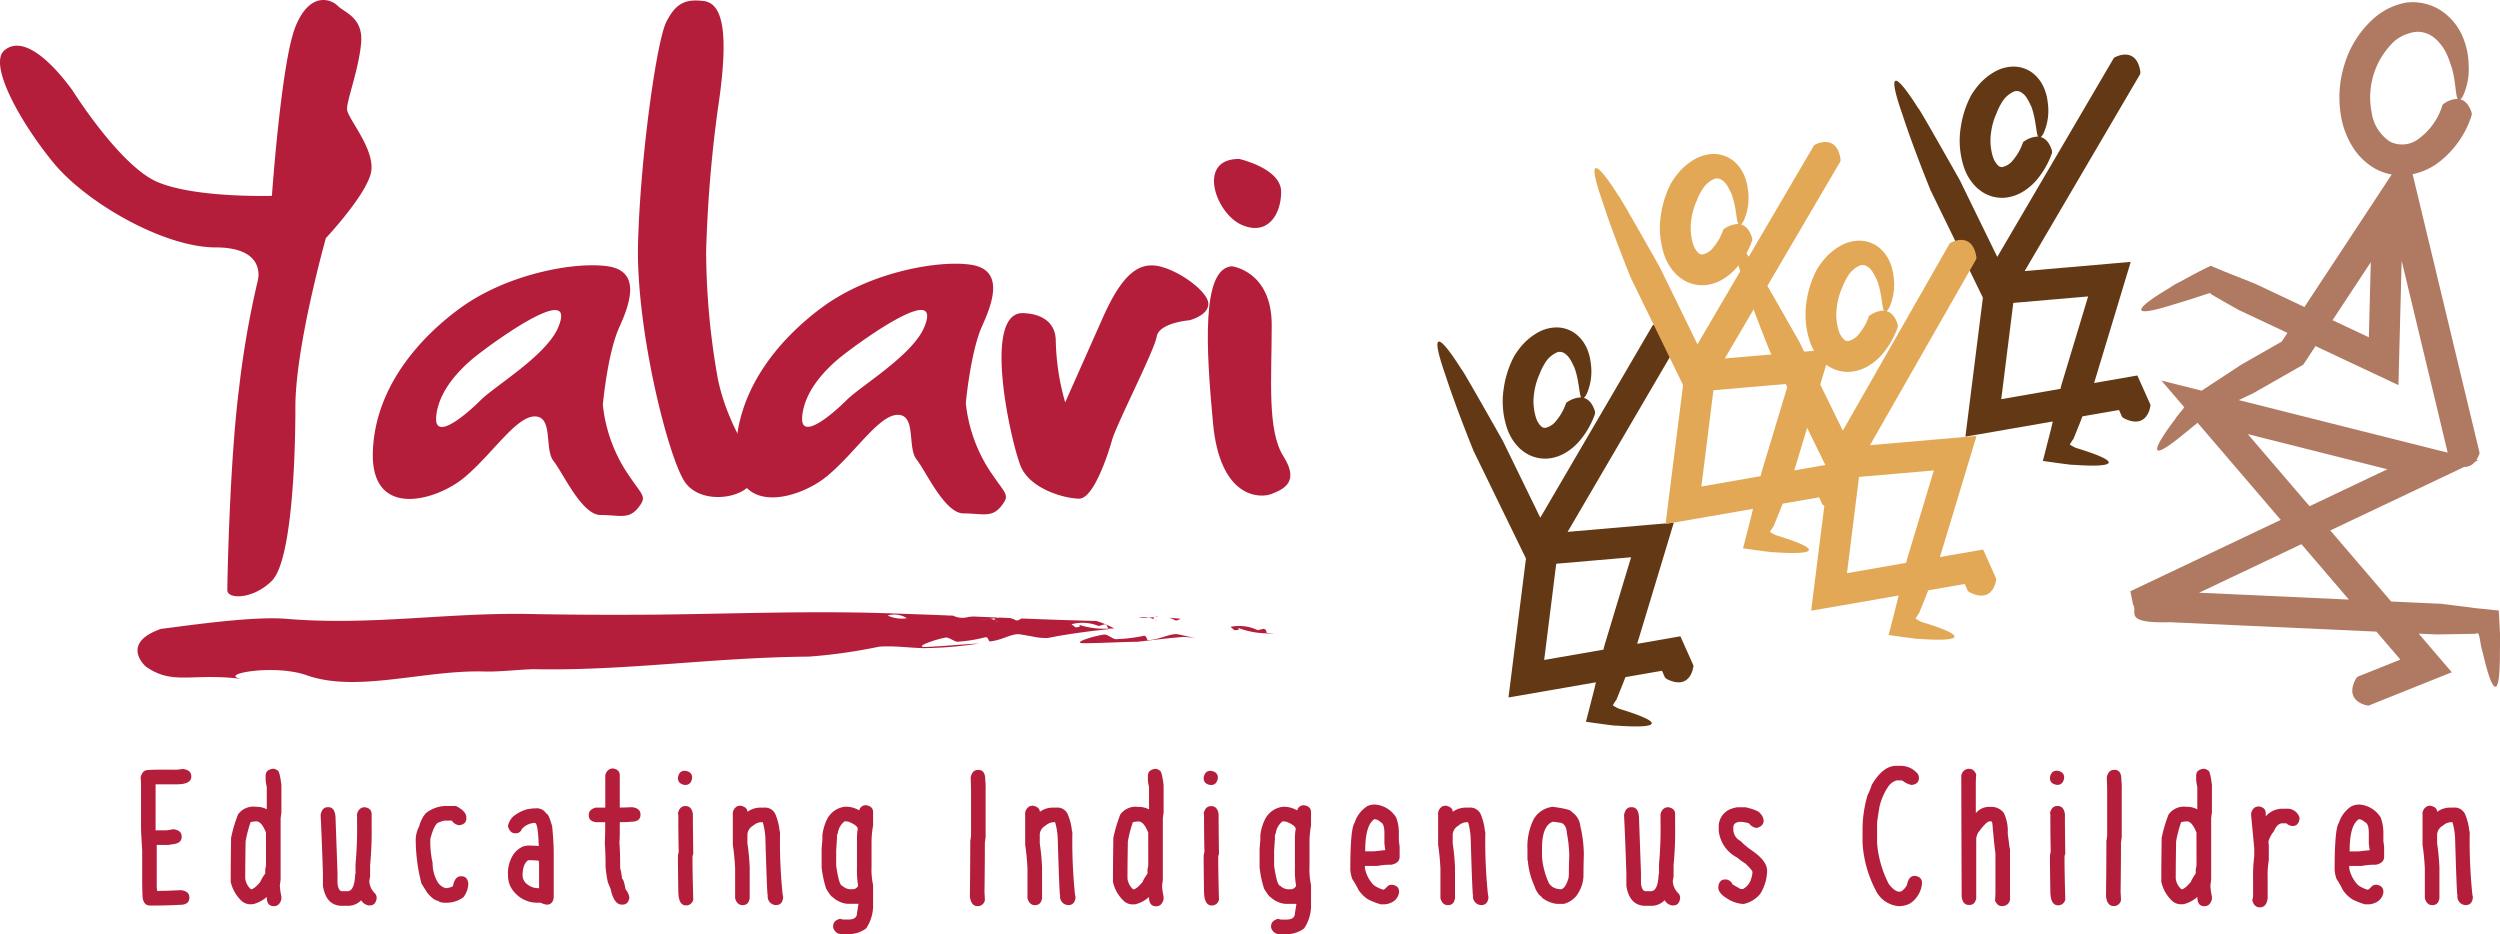 <svg xmlns="http://www.w3.org/2000/svg" xmlns:xlink="http://www.w3.org/1999/xlink" id="Component_69_15" data-name="Component 69 &#x2013; 15" width="243.136" height="90.859" viewBox="0 0 243.136 90.859"><defs><clipPath id="clip-path"><rect id="Rectangle_194" data-name="Rectangle 194" width="243.136" height="90.859" fill="none"></rect></clipPath></defs><g id="Group_7438" data-name="Group 7438" clip-path="url(#clip-path)"><path id="Path_18928" data-name="Path 18928" d="M383.723,202.25l-1.1-.095a2.109,2.109,0,0,1,.545.237c.238.08.371-.04.559-.143" transform="translate(-268.915 -142.079)" fill="#b51e3a"></path><path id="Path_18929" data-name="Path 18929" d="M378.317,201.821l-.2-.017-.171.043Z" transform="translate(-265.632 -141.833)" fill="#b51e3a"></path><path id="Path_18930" data-name="Path 18930" d="M372.68,201.955a4.716,4.716,0,0,0,.982.024,2.935,2.935,0,0,0-.982-.024" transform="translate(-261.929 -141.918)" fill="#b51e3a"></path><path id="Path_18931" data-name="Path 18931" d="M376.529,202.188c-.114-.092-.167-.184.032-.238h.008l-.584.047a2.135,2.135,0,0,1,.545.192" transform="translate(-264.251 -141.934)" fill="#b51e3a"></path><path id="Path_18932" data-name="Path 18932" d="M377.817,202.754c.11.088.287.175.347.226a2.111,2.111,0,0,0-.347-.226" transform="translate(-265.539 -142.5)" fill="#b51e3a"></path><path id="Path_18933" data-name="Path 18933" d="M360.083,208.116c-.2.054-.122-.517-.511-.408a15.155,15.155,0,0,1-2.518.307c-.386.113-.963-.547-1.349-.433-.907.126-3.22.828-1.87.835,2.031-.019,3.359-.122,5.184-.142,1.489-.16,2.926-.357,4.455-.47a7.241,7.241,0,0,1,1.215.136c-.514-.125-1.041-.247-1.629-.368-.771-.206-1.755.475-2.977.543" transform="translate(-248.393 -145.86)" fill="#b51e3a"></path><path id="Path_18934" data-name="Path 18934" d="M405.948,205.181l-.593.138a4.142,4.142,0,0,0-2.644-.321l.375.319c.516.01.59-.145.144-.308a8.225,8.225,0,0,0,3.012.618c-.048-.161-.017-.339-.294-.446" transform="translate(-283.035 -144.031)" fill="#b51e3a"></path><path id="Path_18935" data-name="Path 18935" d="M415.189,207.282l-.6-.012.017.052.6-.024Z" transform="translate(-291.386 -145.674)" fill="#b41e3a"></path><path id="Path_18936" data-name="Path 18936" d="M138.29,201.214c-2.557-.066-4.963-.15-7.315-.243-.182.11-.31.237-.552.167a2.122,2.122,0,0,0-.55-.212l-1.027-.042-.362.041-.01,0c-.194.063-.138.152-.019.238a2.049,2.049,0,0,1,.357.212c-.066-.049-.241-.128-.357-.212A2.1,2.1,0,0,0,127.9,201a4.637,4.637,0,0,1-.979.016A2.9,2.9,0,0,1,127.9,201l.58-.073.167-.05-2.343-.1c-.18.014-.352.026-.492.045a2.032,2.032,0,0,1-1.478-.128l-.419-.018.081.052a1.316,1.316,0,0,1-.158-.054l-1.774-.07c-.383.11-.777.248-1.173.333l-.4-.284a1.347,1.347,0,0,1-.658.292c.321.169.613.357.885.473.4.284.885-.582,1.356-.042-.471-.54-.957.327-1.356.042-.272-.116-.564-.3-.885-.473a3.262,3.262,0,0,1-1.871-.261,2.24,2.24,0,0,1,1.871.261,1.347,1.347,0,0,0,.658-.292l.4.284c.4-.085.79-.223,1.173-.333l-3.527-.121c-7.7-.277-14.8.01-22.789.11-4.33.037-8.494.022-12.587-.06-8.17-.156-15.506,1.174-23.827.458-3.194-.23-9.01.606-12.04.992-3.976,1.388-1.584,3.613-1.383,3.728,2.706,1.822,4.523.453,9.7,1.2-3.514-.37,2.419-1.6,5.8-.44,4.892,1.77,11.458-.512,17.316-.345,1.462.042,3-.16,4.739-.225,9.046.187,17.367-1.144,26.849-1.222a51.96,51.96,0,0,0,6.816-.965c1.545-.12,3.2.147,4.453.14a36.675,36.675,0,0,0,5.3-.457c-1.821.1-3.15.248-5.176.343-1.353.043.936-.743,1.834-.9.384-.129.987.509,1.371.38a14.813,14.813,0,0,0,2.5-.41c.385-.125.336.45.527.387,1.222-.12,2.174-.845,2.953-.675.59.095,1.125.193,1.644.291a6.261,6.261,0,0,0,1,.056l.667-.129a1.255,1.255,0,0,1-.287-.614c.322.039.775.177,1.1.217-.322-.04-.775-.178-1.1-.217a1.255,1.255,0,0,0,.287.614c1.616-.3,3.481-.547,5.217-.727l-.021-.052a8.066,8.066,0,0,1-3.034-.447c.451.14.389.3-.129.317l-.388-.3a4.139,4.139,0,0,1,2.651.174l.583-.172c.282.09.263.27.317.426.2,0,.4-.012.6-.022a9.124,9.124,0,0,0-1.724-.719" transform="translate(-31.64 -140.82)" fill="#b51e3a"></path><path id="Path_18937" data-name="Path 18937" d="M320.351,202.126c.139-.018.308-.029.488-.042l-1.967-.092a2.027,2.027,0,0,0,1.478.134" transform="translate(-224.112 -141.965)" fill="#b51e3a"></path><path id="Path_18938" data-name="Path 18938" d="M7.043,8.777s4.565,7.3,8.218,8.9,11.184,1.37,11.184,1.37.913-13.011,2.283-16.434S32.151-.125,32.836.56,35.347,1.7,35.119,4.212,33.749,9.689,33.749,10.6s2.967,4.108,2.282,6.391-4.336,6.163-4.336,6.163-2.967,10.5-2.967,16.434-.456,15.064-2.283,16.891-4.337,1.826-4.337.913.229-12.554,1.142-19.63a90.572,90.572,0,0,1,1.826-10.5s.912-3.2-4.109-3.2S8.414,19.732,5.218,15.852-1.173,6.266.424,4.9s4.109.456,6.619,3.88" transform="translate(0 0)" fill="#b51e3a"></path><path id="Path_18939" data-name="Path 18939" d="M215.4,24.637a71.872,71.872,0,0,0,1.141,12.326c1.142,5.477,4.111,7.988,3.425,9.814s-5.023,2.511-6.62.228-4.793-14.836-4.566-23.28S210.6,4.094,211.517,2.269s1.827-2.283,3.653-2.055,2.511,2.968,1.369,10.5A128.525,128.525,0,0,0,215.4,24.637" transform="translate(-146.726 -0.112)" fill="#b51e3a"></path><path id="Path_18940" data-name="Path 18940" d="M329.637,91.5s3.423-.229,3.423,2.739a23.16,23.16,0,0,0,.914,5.935l3.651-8.217c1.827-4.109,3.425-5.478,5.479-5.021s4.793,2.511,4.793,3.652-1.826,1.6-1.826,1.6-2.968.229-3.2,1.6-3.879,8.444-4.335,10.042-1.826,5.707-3.2,5.707-4.793-.913-5.706-3.2-3.652-14.379,0-14.836" transform="translate(-230.38 -61.042)" fill="#b51e3a"></path><path id="Path_18941" data-name="Path 18941" d="M397.609,87.135s3.88.457,3.88,5.706-.458,10.272,1.141,12.782,0,3.194-1.141,3.652-5.021.457-5.706-6.848-1.141-15.064,1.826-15.293" transform="translate(-277.809 -61.241)" fill="#b51e3a"></path><path id="Path_18942" data-name="Path 18942" d="M399.7,51.987s4.108.913,4.108,3.2-1.37,4.338-3.88,3.2-4.336-6.392-.228-6.392" transform="translate(-279.211 -36.538)" fill="#b51e3a"></path><path id="Path_18943" data-name="Path 18943" d="M265.675,106.709a14.829,14.829,0,0,1-2.511-6.847s.457-5.021,1.6-7.532,2.055-5.478-1.142-5.934-9.776.734-14.379,4.109c-3.424,2.509-8.216,7.3-8.444,13.923s6.161,4.794,8.9,2.511S254.718,101,256.546,101s.912,3.194,1.825,4.336,2.738,5.25,4.566,5.25,2.739.456,3.652-.684.457-1.142-.913-3.2m-6.554-14.231c-1.141,2.739-6.163,5.707-7.532,7.076s-4.565,4.108-4.337,1.6,2.282-4.563,3.651-5.7a48.158,48.158,0,0,1,4.565-3.2c2.282-1.369,4.793-2.511,3.652.228" transform="translate(-169.234 -60.655)" fill="#b51e3a"></path><path id="Path_18944" data-name="Path 18944" d="M146.882,107.23a14.835,14.835,0,0,1-2.511-6.847s.456-5.022,1.6-7.533,2.053-5.479-1.142-5.935-9.778.734-14.38,4.108c-3.424,2.51-8.217,7.3-8.445,13.923s6.162,4.794,8.9,2.511,5.021-5.935,6.848-5.935.913,3.2,1.826,4.337,2.739,5.25,4.565,5.25,2.739.456,3.652-.685.456-1.141-.913-3.2M140.035,92.85c-1.141,2.739-6.162,5.707-7.532,7.077s-4.564,4.108-4.337,1.6,2.282-4.565,3.652-5.706a48.207,48.207,0,0,1,4.565-3.2c2.282-1.369,4.793-2.511,3.652.227" transform="translate(-85.743 -61.022)" fill="#b51e3a"></path><path id="Path_18945" data-name="Path 18945" d="M733.139,62.15v-.085l-.006-.135-.06-1.118-.034-.58-.018-.294-.01-.067-.067-.007-.134-.014-1.093-.113-.555-.055-.278-.027c-.1-.01-.117-.015-.18-.022l-.592-.08-2.67-.333-.831-.038-.734-.034-.734-.034-2.588-.119-5.92-6.911,5.3-2.513,5.563-2.64,1.774-.842.382-.181a1.306,1.306,0,0,0,1.05-.5l.121-.057.111-.053c.038-.018.1-.037.024-.044l-.118-.03a2.432,2.432,0,0,0,.271-.543.251.251,0,0,0,.026-.207l-1.163-4.837-3.483-14.494-.969-4.033-.871-3.624-.012-.049a6.358,6.358,0,0,0,2.352-1.015,9.28,9.28,0,0,0,3.4-4.746.955.955,0,0,0-.03-.294c-.285-.789-.68-1.113-1.07-1.222a1.365,1.365,0,0,0,.289-.424,6.246,6.246,0,0,0,.51-2.879,7.386,7.386,0,0,0-.595-2.822,5.745,5.745,0,0,0-1.946-2.413,5.145,5.145,0,0,0-2.412-.889,4.622,4.622,0,0,0-.769-.017l-.276.021a6.465,6.465,0,0,0-3.205,1.524,9.748,9.748,0,0,0-2.9,4.591,10.651,10.651,0,0,0-.23,5.352,8.177,8.177,0,0,0,1.076,2.619,6.14,6.14,0,0,0,2.209,2.1,5.174,5.174,0,0,0,1.564.544l-4.889,7.426-3.6,5.461L711.5,29.115,709.345,28.1l-1.2-.478-1.226-.486-.69-.273L705,26.341l-1.206.6-.656.353-1.145.622a6.414,6.414,0,0,0-.978.573c-2.917,1.717-4.618,3.219.59,1.554.617-.18,1.28-.388,1.942-.6l.986-.326.242-.081c.052-.019.059-.017.068-.017h.032l.107,0,.064.068.026.03c.015.013-.009.008.065.048l.607.351,1.029.588.949.534,2.51,1.181,2.236,1.052-.434.659-.125.19-.177.1-1.824,1.04-1.908,1.088-3.139,2.056-.663.437-.075.05-.731-.184-2.756-.694-.344-.087-.082-.019.058.067.116.135.463.54.924,1.079.669.782-.438.54c-.316.394-.491.625-.432.582-2.052,2.692-3.061,4.725,1.133,1.216l1.025-.836,1.742,2.033,4.138,4.832,2.209,2.58-5.391,2.559-5.164,2.451-2.24,1.063-1.12.532-.56.266L697.2,58l0,.039.015.073.237,1.177c.515.712-1.093,1.852,3.61,1.721l6.313.288,13.747.627,2.329,2.719h0l-4.15,1.662a.821.821,0,0,0-.173.2c-.981,1.786.31,2.442,1.082,2.59a.252.252,0,0,0,.208,0l5.087-2.04,2.027-.813.506-.2.254-.1.127-.051.032-.013-.019-.025-.045-.052-.71-.829-2.444-2.853.518.023,1.174.053,1.31-.019,1.335-.022.749-.013.384-.007a.4.4,0,0,0,.083-.021c.049-.014.106-.029.172-.042l.058.028.032.066.067.157c.041.212.079.411.114.593a6.2,6.2,0,0,0,.245,1.088c.749,3.3,1.662,5.379,1.659-.089.005-.4.011-.829.016-1.263V62.15ZM720.68,11.541a7.519,7.519,0,0,1,2.144-7,3.715,3.715,0,0,1,1.473-.8,1.253,1.253,0,0,1,.223-.07l.257-.059.335-.027a2.62,2.62,0,0,1,1.74.672A4.725,4.725,0,0,1,728.1,6.088c.24.588.325,1,.333.914.413,1.421.368,2.746.594,3.115-.04,0-.081,0-.12,0a2.377,2.377,0,0,0-1.243.48c-.1.055-.1.075-.123.133a6.33,6.33,0,0,1-2.257,3.226,2.66,2.66,0,0,1-2.826.325,4.08,4.08,0,0,1-1.783-2.737m-.46,14.993.358-.543-.03,1.177-.148,5.794-.009.333-.784-.369-2.747-1.291ZM709.134,38.742l1.994-1.136,1.634-.931.522-.3.419-.239.26-.148c.088-.049.119-.157.181-.233l.789-1.2.264-.4,3.136,1.476,4.453,2.094.327.154c.05.019.117.065.155.063l0-.181.019-.723.037-1.445.066-2.56.151-5.794.036-1.379,3.475,14.473,1,4.186-.914-.23L717.4,41.84l-9.663-2.434c.848-.4,1.4-.664,1.4-.664m2.743,7.787-3.268-3.815,8.06,2.03,5.517,1.389-1.541.731-6.029,2.862ZM707.5,58.306l-3.6-.165-.026,0,3.828-1.816,6.126-2.907,4.617,5.391Z" transform="translate(-490.004 -0.496)" fill="#b07962"></path><path id="Path_18946" data-name="Path 18946" d="M644.834,51.856l-1.245-2.783-4.2.731h-.006l1.3-4.292,1.15-3.806,1.064-3.523.033-.11,0-.045-.057.005-.229.02-.458.04-.916.079-1.833.158-6.809.588,1.692-2.886,7.025-11.979,2.517-4.291a.825.825,0,0,0,.014-.264c-.319-2.012-1.741-1.741-2.442-1.384a.251.251,0,0,0-.162.131l-2.515,4.292-7.021,11.982-1.771,3.023-2.1-4.3-.489-1-1.043-2.14s-4.132-7.333-4.037-6.988c-1.8-2.869-3.343-4.529-1.537.631.991,3.077,2.716,7.314,2.716,7.314l1.214,2.493.489,1,3.388,6.952-.107.848-.272,2.162-.544,4.325-.689,5.481-.06.477a.8.8,0,0,0-.016.224l.237-.041.948-.165,1.9-.33,2.347-.408,3.056-.531-.169.722-.8,3.117c1.914.273,3.1.426,2.906.37,3.375.255,5.629-.007.4-1.612l-.133-.046-.07-.034L637.376,56q-.122-.064-.216-.121l-.087-.055c-.017-.024-.079-.018-.028-.079l.15-.247c.046-.072.088-.134.127-.186l.028-.037a.185.185,0,0,0,.04-.075l.122-.3.458-1.135.28-.717,1.656-.288,1.524-.265.374-.065h0l.291.651a.815.815,0,0,0,.207.165c1.823.91,2.428-.4,2.546-1.182a.251.251,0,0,0-.012-.208m-13.037-.73-1.448.252.272-2.163.9-7.2,7.279-.629-2.487,8.238-.117.389-.084.357Z" transform="translate(-435.721 -12.556)" fill="#633814"></path><path id="Path_18947" data-name="Path 18947" d="M643.121,33.631a3.539,3.539,0,0,0,2.6.9,4.066,4.066,0,0,0,1.846-.625,5.454,5.454,0,0,0,1.274-1.1,8.239,8.239,0,0,0,1.5-2.636.964.964,0,0,0-.03-.3c-.266-.8-.667-1.129-1.058-1.238a1.382,1.382,0,0,0,.292-.426,5.42,5.42,0,0,0,.381-2.936,4.872,4.872,0,0,0-.369-1.43,3.632,3.632,0,0,0-1.049-1.4,3.071,3.071,0,0,0-1.856-.664,3.765,3.765,0,0,0-1.748.424,5.884,5.884,0,0,0-1.9,1.606,7.338,7.338,0,0,0-.531.769,9.531,9.531,0,0,0-1.009,3.117,8.225,8.225,0,0,0,.35,3.982,4.883,4.883,0,0,0,1.3,1.964m1.309-5.522a6.589,6.589,0,0,1,.546-1.853,1.887,1.887,0,0,1,.107-.266,4.876,4.876,0,0,1,.338-.651,2.606,2.606,0,0,1,1.282-1.167.835.835,0,0,1,.609.077,1.735,1.735,0,0,1,.568.548c.3.455.418.847.419.764.514,1.307.481,2.658.7,3.018-.041,0-.081,0-.121,0a2.518,2.518,0,0,0-1.242.459c-.093.052-.1.073-.118.128a5.269,5.269,0,0,1-.936,1.668,1.821,1.821,0,0,1-1.069.706.518.518,0,0,1-.413-.157,1.955,1.955,0,0,1-.474-.764,5.3,5.3,0,0,1-.194-2.506" transform="translate(-450.774 -15.299)" fill="#633814"></path><path id="Path_18948" data-name="Path 18948" d="M495.285,138.776l-1.245-2.784-4.2.731h-.005l1.3-4.291,1.15-3.807,1.064-3.523.033-.11,0-.043-.057,0-.229.02-.458.04-.917.079-1.833.158-6.815.588,1.568-2.681,6.738-11.522,2.512-4.294a.812.812,0,0,0,.014-.264c-.321-2.012-1.743-1.738-2.443-1.381a.252.252,0,0,0-.162.131l-2.51,4.3-6.734,11.524-1.642,2.81-1.965-4.03-.617-1.265-1.043-2.14s-4.132-7.333-4.037-6.988c-1.8-2.869-3.343-4.529-1.538.631.992,3.077,2.716,7.314,2.716,7.314l1.215,2.493.616,1.265,3.26,6.689-.107.847-.272,2.162-.544,4.324-.689,5.481-.06.477a.817.817,0,0,0-.016.224l.237-.041.948-.165,1.9-.33,2.348-.408,3.058-.532-.169.722-.8,3.116c1.913.273,3.1.426,2.9.37,3.375.256,5.63-.005.4-1.612l-.133-.046-.07-.034-.129-.066q-.122-.064-.216-.121l-.087-.055c-.017-.024-.079-.018-.028-.079l.15-.247c.046-.072.088-.134.127-.186l.028-.037a.193.193,0,0,0,.039-.076l.122-.3.458-1.135.279-.717,1.656-.288,1.524-.264.373-.065h0l.291.652a.828.828,0,0,0,.207.165c1.823.91,2.428-.4,2.546-1.182a.251.251,0,0,0-.013-.208m-13.038-.731-1.449.252.272-2.163.9-7.195,7.28-.629-2.487,8.238-.117.389-.084.357Z" transform="translate(-330.614 -74.109)" fill="#633814"></path><path id="Path_18949" data-name="Path 18949" d="M493.572,118.989a3.542,3.542,0,0,0,2.6.9,4.063,4.063,0,0,0,1.846-.625,5.446,5.446,0,0,0,1.273-1.1,8.244,8.244,0,0,0,1.5-2.636.962.962,0,0,0-.03-.3c-.266-.8-.667-1.129-1.058-1.238a1.389,1.389,0,0,0,.292-.426,5.424,5.424,0,0,0,.382-2.935,4.884,4.884,0,0,0-.369-1.431,3.629,3.629,0,0,0-1.05-1.4,3.075,3.075,0,0,0-1.856-.663,3.765,3.765,0,0,0-1.748.424,5.882,5.882,0,0,0-1.9,1.606,7.466,7.466,0,0,0-.531.769,9.541,9.541,0,0,0-1.009,3.117,8.225,8.225,0,0,0,.35,3.982,4.881,4.881,0,0,0,1.3,1.963m1.309-5.522a6.6,6.6,0,0,1,.546-1.853,1.932,1.932,0,0,1,.107-.266,4.83,4.83,0,0,1,.338-.651,2.6,2.6,0,0,1,1.282-1.167.841.841,0,0,1,.61.077,1.731,1.731,0,0,1,.567.547c.3.455.418.847.419.764.514,1.307.48,2.659.7,3.018-.041,0-.081,0-.121,0a2.519,2.519,0,0,0-1.242.458c-.093.052-.1.073-.118.128a5.281,5.281,0,0,1-.936,1.668,1.821,1.821,0,0,1-1.069.706.52.52,0,0,1-.413-.158,1.955,1.955,0,0,1-.474-.764,5.305,5.305,0,0,1-.194-2.505" transform="translate(-345.666 -75.291)" fill="#633814"></path><path id="Path_18950" data-name="Path 18950" d="M592.971,111.407l-1.246-2.784-4.2.731h-.005l1.3-4.291,1.15-3.806,1.064-3.522.033-.11,0-.045-.057.005-.229.02-.458.04-.917.079-1.833.158-6.851.591,1.459-2.554,6.4-11.208,2.468-4.319a.83.83,0,0,0,.011-.264c-.341-2.008-1.76-1.721-2.457-1.357a.25.25,0,0,0-.161.133l-2.466,4.321-6.4,11.21-1.5,2.626-1.851-3.785-1.293-2.644-1.046-2.138s-4.14-7.328-4.045-6.984c-1.8-2.867-3.348-4.525-1.537.633.995,3.075,2.724,7.311,2.724,7.311l1.217,2.492,1.292,2.644,3.161,6.468-.106.846-.272,2.162-.544,4.324-.689,5.481-.06.477a.816.816,0,0,0-.016.224l.237-.041.948-.165,1.9-.33,2.348-.408,3.058-.532-.169.724-.8,3.117c1.914.273,3.1.426,2.906.37,3.375.255,5.629-.007.4-1.612l-.133-.046-.069-.034-.129-.066q-.122-.064-.216-.121l-.087-.055c-.017-.024-.079-.018-.028-.079l.15-.247c.046-.072.088-.134.127-.186l.028-.038a.185.185,0,0,0,.039-.075l.122-.3.458-1.135.28-.719,1.656-.288,1.524-.265.373-.065h0l.292.653a.819.819,0,0,0,.207.165c1.823.91,2.428-.405,2.545-1.183a.25.25,0,0,0-.012-.208m-13.038-.731-1.449.252.272-2.163.9-7.2,7.279-.629-2.487,8.239-.118.39-.084.355Z" transform="translate(-398.855 -55.179)" fill="#e2a855"></path><path id="Path_18951" data-name="Path 18951" d="M592.654,90.595a3.541,3.541,0,0,0,2.6.9,4.066,4.066,0,0,0,1.846-.626,5.438,5.438,0,0,0,1.274-1.1,8.236,8.236,0,0,0,1.5-2.636.95.95,0,0,0-.03-.3c-.266-.8-.668-1.129-1.059-1.238a1.388,1.388,0,0,0,.292-.426,5.421,5.421,0,0,0,.382-2.936,4.872,4.872,0,0,0-.369-1.43,3.628,3.628,0,0,0-1.05-1.4,3.072,3.072,0,0,0-1.856-.663,3.763,3.763,0,0,0-1.748.424,5.884,5.884,0,0,0-1.9,1.606,7.4,7.4,0,0,0-.531.769A9.533,9.533,0,0,0,591,84.648a8.227,8.227,0,0,0,.35,3.983,4.884,4.884,0,0,0,1.3,1.963m1.308-5.522a6.59,6.59,0,0,1,.546-1.853,1.97,1.97,0,0,1,.107-.266,4.89,4.89,0,0,1,.339-.651,2.606,2.606,0,0,1,1.282-1.168.841.841,0,0,1,.61.078,1.727,1.727,0,0,1,.567.547c.3.455.418.847.419.764.514,1.307.48,2.659.7,3.018-.041,0-.081,0-.121,0a2.524,2.524,0,0,0-1.242.459c-.093.052-.1.073-.118.129a5.274,5.274,0,0,1-.935,1.668,1.821,1.821,0,0,1-1.069.706.519.519,0,0,1-.413-.158,1.955,1.955,0,0,1-.474-.764,5.3,5.3,0,0,1-.194-2.505" transform="translate(-415.303 -55.334)" fill="#e2a855"></path><path id="Path_18952" data-name="Path 18952" d="M546.71,80.461l-1.245-2.785-4.2.731h-.007l1.3-4.291,1.149-3.805,1.063-3.522.033-.11.006-.047-.057.005-.229.02-.458.04-.917.079-1.833.158-6.812.588,1.693-2.886,7.025-11.979,2.517-4.291a.821.821,0,0,0,.014-.264c-.319-2.012-1.741-1.741-2.442-1.385a.251.251,0,0,0-.162.131l-2.515,4.292-7.021,11.981-1.771,3.023-2.1-4.3-.489-1-1.043-2.14s-4.133-7.333-4.037-6.988c-1.8-2.869-3.343-4.529-1.537.631.992,3.077,2.716,7.314,2.716,7.314l1.214,2.493.488,1,3.389,6.954-.107.847-.272,2.162-.544,4.324-.689,5.481-.06.478a.817.817,0,0,0-.016.223l.237-.041.948-.165,1.9-.33,2.348-.408,3.057-.531c-.056.24-.113.482-.169.723l-.8,3.117c1.915.273,3.1.426,2.907.37,3.375.255,5.63-.007.4-1.612l-.133-.046-.069-.034-.129-.066q-.122-.064-.216-.121l-.087-.055c-.016-.024-.079-.017-.029-.078l.15-.247c.046-.072.088-.134.127-.187l.028-.037a.184.184,0,0,0,.039-.075l.122-.3.459-1.135.28-.719,1.657-.288,1.524-.264.373-.065h0l.291.652a.813.813,0,0,0,.206.165c1.823.911,2.429-.4,2.546-1.182a.25.25,0,0,0-.013-.208m-13.037-.732-1.448.252.272-2.163.9-7.2,7.278-.629-2.487,8.239-.118.39-.084.355Z" transform="translate(-366.757 -32.66)" fill="#e2a855"></path><path id="Path_18953" data-name="Path 18953" d="M545,62.234a3.542,3.542,0,0,0,2.6.9,4.071,4.071,0,0,0,1.846-.626,5.445,5.445,0,0,0,1.273-1.1,8.243,8.243,0,0,0,1.5-2.636.963.963,0,0,0-.03-.3c-.266-.8-.667-1.129-1.058-1.238a1.38,1.38,0,0,0,.292-.426,5.421,5.421,0,0,0,.382-2.935,4.876,4.876,0,0,0-.369-1.431,3.624,3.624,0,0,0-1.049-1.4,3.075,3.075,0,0,0-1.856-.663,3.765,3.765,0,0,0-1.748.424,5.882,5.882,0,0,0-1.9,1.606,7.4,7.4,0,0,0-.531.769,9.53,9.53,0,0,0-1.009,3.117,8.225,8.225,0,0,0,.35,3.982,4.889,4.889,0,0,0,1.3,1.964m1.31-5.522a6.6,6.6,0,0,1,.546-1.853,1.916,1.916,0,0,1,.107-.266,4.894,4.894,0,0,1,.339-.651,2.6,2.6,0,0,1,1.282-1.167.84.84,0,0,1,.61.077,1.729,1.729,0,0,1,.567.547c.3.455.418.847.42.764.513,1.307.48,2.658.7,3.018-.041,0-.081,0-.121,0a2.518,2.518,0,0,0-1.242.458c-.093.052-.1.073-.118.128a5.272,5.272,0,0,1-.936,1.668,1.821,1.821,0,0,1-1.07.706.518.518,0,0,1-.413-.157,1.958,1.958,0,0,1-.474-.764,5.309,5.309,0,0,1-.194-2.506" transform="translate(-381.809 -35.401)" fill="#e2a855"></path><path id="Path_18954" data-name="Path 18954" d="M268.431,254.542a.833.833,0,0,0-.485.858v2.91a23.073,23.073,0,0,1,.224,2.313V263.5q.186.671.709.671h.037q.568,0,.671-.671v-3.022a22.125,22.125,0,0,0-.224-2.313V257.3a1.065,1.065,0,0,1,.56-.858,1.245,1.245,0,0,1,.858-.336h.075a6.674,6.674,0,0,1,.261,1.754q.158,5.373.224,5.373a.829.829,0,0,0,.746.933h.075q.569,0,.672-.671v-.112a.389.389,0,0,0-.037-.187,50.33,50.33,0,0,1-.261-6.119c0-.05-.013-.075-.037-.075a5.5,5.5,0,0,0-.373-1.567,1.105,1.105,0,0,0-1.157-.746h-.373a2.144,2.144,0,0,0-1.231.41q0-.457-.672-.6h-.037Zm-6.683,1.269a.964.964,0,0,1,.6.3q.373.132.373,1.045v1.007c0,.037.024.237.075.6v.075q-.15,0-1.082.112h-.858v-.075q0-2.49.9-3.059M261,254.579a3.012,3.012,0,0,0-1.194,1.6q-.411.569-.41,4.552a3.522,3.522,0,0,0,.186.9,9.019,9.019,0,0,1,.6,1.045,3.164,3.164,0,0,0,.933.933,6.741,6.741,0,0,0,1.231.485h.41a1.768,1.768,0,0,0,.858-.3,1.259,1.259,0,0,0,.522-.858v-.075q0-.568-.672-.672h-.037a.671.671,0,0,0-.41.149q-.308.336-.41.336a2.975,2.975,0,0,1-.933-.448,3.244,3.244,0,0,1-.858-1.642v-.224h1.231a6.276,6.276,0,0,1,1.343-.112q.82-.159.821-.784v-.933c0-.037-.025-.236-.075-.6v-.858a4.143,4.143,0,0,0-.261-1.418,2.644,2.644,0,0,0-2.127-1.269,1.875,1.875,0,0,0-.746.187m-9.239.037a.833.833,0,0,0-.485.858l.3,3.171v.784a14.248,14.248,0,0,0-.112,2.127v1.679a1.684,1.684,0,0,1-.075.448v.037q.186.671.709.672h.037q.616,0,.746-.858v-1.977a8.858,8.858,0,0,1,.112-1.754v-1.418l-.037-.373A2.684,2.684,0,0,1,253.48,257q.344-.784.821-.784h.41a.877.877,0,0,0,.56.261h.037q.568,0,.671-.672v-.149a1.224,1.224,0,0,0-1.268-.858h-.485a1.234,1.234,0,0,0-.3.037,2.047,2.047,0,0,0-1.231.709v-.3q0-.568-.672-.672h-.037Zm-5.8,5.709c-.05.242-.075.38-.075.41v.373a4.093,4.093,0,0,0-.485.821q-.6.709-.9.709a1.642,1.642,0,0,1-.56-1.045v-.075q0-1.371.037-3.544a12.613,12.613,0,0,1,.485-1.866,2.917,2.917,0,0,1,.56-.075q.5,0,.933,1.082Zm.672-9.4H246.6q-.671.1-.672.672v.373a3.847,3.847,0,0,0,.112.709v2.164H246a2.026,2.026,0,0,0-.933-.224H245a1.826,1.826,0,0,0-1.754.746,13.883,13.883,0,0,0-.672,2.276q-.037,2.612-.037,4.1v.149a3.566,3.566,0,0,0,1.082,1.9,1.273,1.273,0,0,0,.97.3h.112a3.136,3.136,0,0,0,1.343-.709q0,.9.672.9h.037q.522,0,.709-.672v-.261a7.045,7.045,0,0,1-.149-1.045v-.037c.05-.36.075-.56.075-.6v-5.9c0-.037.024-.236.075-.6v-2.649q-.168-1.455-.41-1.455a.67.67,0,0,0-.41-.149m-9.406.821q.037.915.037,1.455v4.216a3.771,3.771,0,0,1-.075.522q0,2.006-.037,5.373v.037q.121.933.746.933h.037a.7.7,0,0,0,.672-.56q0-.336-.037-.746.037-2.7.037-4.589v-.224c0-.037.024-.236.075-.6v-4.515a8.528,8.528,0,0,0-.037-1.082q0-.932-.672-.933h-.037q-.541,0-.709.709m-5.526,3.507a.3.3,0,0,1,.037.149v.634q0,1.111.037,2.985a1.843,1.843,0,0,0-.075.373q0,1.222.037,3.4,0,1.418.746,1.418h.037a.7.7,0,0,0,.671-.56q-.075-2.639-.075-4.1a.671.671,0,0,1,.075-.336q-.037-2.425-.037-3.768v-.112q-.112-.784-.709-.784h-.037q-.541,0-.709.709m0-3.47v.037q0,.569.672.672h.037q.568,0,.672-.672v-.037q0-.569-.672-.672h-.037q-.569,0-.672.672m-7.877-.858a.764.764,0,0,0-.746.821q0,1.539.037,11.566v.037q.1.821.709.821h.037q.569,0,.672-.671v-5.858a3.878,3.878,0,0,1,.149-.448q.83-1.156,1.157-1.157h.149c.037,0,.075.062.112.187q.186,2.2.3,2.91v3.806q0,.262-.037.821.242.522.634.522a1.178,1.178,0,0,0,.3-.037.7.7,0,0,0,.522-.672V258.8a.384.384,0,0,0-.037-.187l-.186-1.38a4.168,4.168,0,0,0-.373-2.015,1.493,1.493,0,0,0-1.269-.6h-.261a1.665,1.665,0,0,0-1.157.56H224.5v-2.91q0-.261.037-.821-.243-.522-.634-.522Zm-9.453,1.567a6.656,6.656,0,0,1-.41,1.007,11.966,11.966,0,0,0-.485,3.209v1.418a11.356,11.356,0,0,0,1.268,4.589,2.73,2.73,0,0,0,2.2,1.567h.187a2.279,2.279,0,0,0,.97-.261,2.612,2.612,0,0,0,1.157-1.94V262q0-.569-.672-.672h-.037q-.588,0-.746.858a1.537,1.537,0,0,1-.6.672h-.187q-.392,0-.97-.709a10.449,10.449,0,0,1-1.157-4.03v-1.9q0-.177.224-1.567a5.745,5.745,0,0,1,.821-1.94,1.5,1.5,0,0,1,.858-.672h.41a.437.437,0,0,1,.224.075,1.984,1.984,0,0,0,.821.373q.708-.084.709-.672v-.037a.722.722,0,0,0-.112-.373,2.158,2.158,0,0,0-1.642-.784h-.448q-1.3,0-2.388,1.866m-10.847,10.6a4.376,4.376,0,0,0,.672-2.127v-.149q0-.924-1.455-1.94a6.552,6.552,0,0,1-1.119-.933,1.278,1.278,0,0,1-.709-1.194v-.112q0-.559.746-.56h.037a3.583,3.583,0,0,1,.746.149,1.061,1.061,0,0,0,.746.448q.672-.186.672-.709v-.037a1.044,1.044,0,0,0-.3-.634q-.168-.336-1.455-.634h-.821a3.35,3.35,0,0,0-.672.187,1.823,1.823,0,0,0-1.119,1.716v.336a3.3,3.3,0,0,0,1.791,2.649,7.9,7.9,0,0,0,.821.6q.672.644.672.821a2.662,2.662,0,0,1-.149.709,1.6,1.6,0,0,1-.784.933h-.224l-.783-.448a.756.756,0,0,0-.672-.485h-.037q-.569,0-.672.671v.112q0,.588.933,1.12a3.114,3.114,0,0,0,1.53.485,2.893,2.893,0,0,0,1.6-.97M190.29,255.4v.037q.112,2.174.224,5.671V262.3q.308,1.94,1.866,1.94h.6a1.767,1.767,0,0,0,1.231-.522h.037a1,1,0,0,0,.746.485h.075q.568,0,.672-.672v-.075a.593.593,0,0,0-.187-.448,1.774,1.774,0,0,1-.522-1.119v-.112c.049-.243.075-.379.075-.41v-1.082a35.524,35.524,0,0,0,.149-3.918v-1.045q0-.568-.672-.672h-.037l-.224.037a.832.832,0,0,0-.485.858v.672a36.638,36.638,0,0,1-.149,3.955v.783a.529.529,0,0,1-.037.261q-.075,1.6-.746,1.6h-.522q-.355,0-.448-.746v-1.007l-.187-5.223q0-1.194-.709-1.194H191q-.569,0-.709.746m-6.935.672a4.065,4.065,0,0,1,.56.075q.756,0,.821,1.082a12.51,12.51,0,0,1,.224,2.127q-.037.933-.037,1.716a3.249,3.249,0,0,1-.037.485q-.327,1.082-.784,1.082a1.072,1.072,0,0,1-.261-.037,1.2,1.2,0,0,1-.858-.56,7.622,7.622,0,0,1-.672-2.5v-.9q0-2.183,1.045-2.574m-1.828-.3a6.033,6.033,0,0,0-.634,3.022v.858c0,.149.012.224.037.224a7.282,7.282,0,0,0,.634,2.425,2.4,2.4,0,0,0,.485.9c.174.131.261.218.261.261a2.9,2.9,0,0,0,1.418.6h.709a2.425,2.425,0,0,0,1.157-.709,3.44,3.44,0,0,0,.746-1.94q0-.924.037-2.164a12.417,12.417,0,0,0-.336-2.724,1.891,1.891,0,0,0-.858-1.418q0-.233-1.828-.485a2.453,2.453,0,0,0-1.828,1.157m-8.837-1.232a.833.833,0,0,0-.485.858v2.91a23.06,23.06,0,0,1,.224,2.313V263.5q.186.671.709.671h.037q.568,0,.672-.671v-3.022a22.124,22.124,0,0,0-.224-2.313V257.3a1.064,1.064,0,0,1,.56-.858,1.245,1.245,0,0,1,.858-.336h.075a6.687,6.687,0,0,1,.261,1.754q.159,5.373.224,5.373a.829.829,0,0,0,.746.933h.075q.568,0,.672-.671v-.112a.384.384,0,0,0-.037-.187,50.341,50.341,0,0,1-.261-6.119c0-.05-.013-.075-.037-.075a5.506,5.506,0,0,0-.373-1.567,1.105,1.105,0,0,0-1.157-.746h-.373a2.144,2.144,0,0,0-1.231.41q0-.457-.672-.6h-.037Zm-6.683,1.269a.965.965,0,0,1,.6.3q.372.132.373,1.045v1.007c0,.037.025.237.075.6v.075q-.149,0-1.082.112h-.858v-.075q0-2.49.9-3.059m-.746-1.231a3.011,3.011,0,0,0-1.194,1.6q-.411.569-.41,4.552a3.512,3.512,0,0,0,.187.9,9.014,9.014,0,0,1,.6,1.045,3.163,3.163,0,0,0,.933.933,6.731,6.731,0,0,0,1.231.485h.41a1.768,1.768,0,0,0,.858-.3,1.258,1.258,0,0,0,.522-.858v-.075q0-.568-.672-.672h-.037a.671.671,0,0,0-.411.149q-.308.336-.41.336a2.972,2.972,0,0,1-.933-.448,3.242,3.242,0,0,1-.858-1.642v-.224H166.3a6.278,6.278,0,0,1,1.343-.112q.82-.159.821-.784v-.933q0-.056-.075-.6v-.858a4.136,4.136,0,0,0-.261-1.418,2.644,2.644,0,0,0-2.127-1.269,1.873,1.873,0,0,0-.746.187m-7.8,1.492q.9.364.9.709a5.262,5.262,0,0,0-.075.933v2.873a9,9,0,0,0,.112,1.716.575.575,0,0,1-.522.336h-.112a1.156,1.156,0,0,1-.9-.336q-.317,0-.6-1.94v-1.418q0-.093.075-1.194v-.3c.006-.124.031-.186.075-.186a1.745,1.745,0,0,1,.672-1.232,2.006,2.006,0,0,1,.373.037m1.045-1.119h-.037a2.5,2.5,0,0,0-1.343-.336,2.248,2.248,0,0,0-1.716,1.157,4.8,4.8,0,0,0-.485,1.6v.41q0,.056-.075.9v1.828a10.22,10.22,0,0,0,.448,2.089q.485.784.6.784a2.451,2.451,0,0,0,1.418.672h1.119l-.15.933q0,.6-.858.6h-.3a1.24,1.24,0,0,1-.485-.075q-.671.186-.672.709v.112a.835.835,0,0,0,.9.672h.485a2.884,2.884,0,0,0,1.828-.56,4.03,4.03,0,0,0,.672-2.052v-2.164a7.107,7.107,0,0,1-.149-1.791v-2.462a8.952,8.952,0,0,1,.149-1.53v-1.306q0-.568-.672-.672h-.037a.633.633,0,0,0-.634.485m-9.1.3a.3.3,0,0,1,.037.149v.634q0,1.111.037,2.985a1.844,1.844,0,0,0-.075.373q0,1.222.037,3.4,0,1.418.746,1.418h.037a.7.7,0,0,0,.672-.56q-.075-2.639-.075-4.1a.668.668,0,0,1,.075-.336q-.037-2.425-.037-3.768v-.112q-.112-.784-.709-.784h-.037q-.541,0-.709.709m0-3.47v.037q0,.569.672.672h.037q.569,0,.672-.672v-.037q0-.569-.672-.672h-.037q-.569,0-.672.672m-5.387,8.544c-.05.242-.075.38-.075.41v.373a4.093,4.093,0,0,0-.485.821q-.6.709-.9.709a1.641,1.641,0,0,1-.56-1.045v-.075q0-1.371.037-3.544a12.611,12.611,0,0,1,.485-1.866,2.919,2.919,0,0,1,.56-.075q.5,0,.933,1.082Zm.672-9.4h-.037q-.671.1-.672.672v.373a3.845,3.845,0,0,0,.112.709v2.164h-.037a2.026,2.026,0,0,0-.933-.224h-.075a1.826,1.826,0,0,0-1.754.746,13.888,13.888,0,0,0-.672,2.276q-.037,2.612-.037,4.1v.149a3.568,3.568,0,0,0,1.082,1.9,1.273,1.273,0,0,0,.97.3h.112a3.134,3.134,0,0,0,1.343-.709q0,.9.672.9h.037q.522,0,.709-.672v-.261a7.042,7.042,0,0,1-.149-1.045v-.037c.05-.36.075-.56.075-.6v-5.9c0-.037.024-.236.075-.6v-2.649q-.168-1.455-.41-1.455a.669.669,0,0,0-.41-.149m-12.158,3.619a.833.833,0,0,0-.485.858v2.91a23.059,23.059,0,0,1,.224,2.313V263.5q.186.671.709.671h.037q.569,0,.672-.671v-3.022a22.121,22.121,0,0,0-.224-2.313V257.3a1.065,1.065,0,0,1,.56-.858,1.245,1.245,0,0,1,.858-.336h.075a6.674,6.674,0,0,1,.261,1.754q.158,5.373.224,5.373a.829.829,0,0,0,.746.933h.075q.569,0,.672-.671v-.112a.388.388,0,0,0-.037-.187,50.328,50.328,0,0,1-.261-6.119c0-.05-.013-.075-.037-.075a5.5,5.5,0,0,0-.373-1.567,1.105,1.105,0,0,0-1.157-.746H134.7a2.144,2.144,0,0,0-1.231.41q0-.457-.672-.6h-.037Zm-5.787-2.8q.037.915.037,1.455v4.216a3.768,3.768,0,0,1-.075.522q0,2.006-.037,5.373v.037q.121.933.746.933h.037a.7.7,0,0,0,.672-.56q0-.336-.037-.746.037-2.7.037-4.589v-.224c0-.037.024-.236.075-.6v-4.515a8.524,8.524,0,0,0-.037-1.082q0-.932-.671-.933h-.037q-.541,0-.709.709m-11.883,4.328q.9.364.9.709a5.3,5.3,0,0,0-.075.933v2.873a9,9,0,0,0,.112,1.716.575.575,0,0,1-.522.336h-.112a1.157,1.157,0,0,1-.9-.336q-.316,0-.6-1.94v-1.418q0-.093.075-1.194v-.3q.009-.186.075-.186a1.745,1.745,0,0,1,.672-1.232,2.006,2.006,0,0,1,.373.037m1.045-1.119h-.037a2.5,2.5,0,0,0-1.343-.336,2.247,2.247,0,0,0-1.716,1.157,4.8,4.8,0,0,0-.485,1.6v.41q0,.056-.075.9v1.828a10.22,10.22,0,0,0,.448,2.089q.485.784.6.784a2.45,2.45,0,0,0,1.418.672h1.119l-.149.933q0,.6-.858.6h-.3a1.24,1.24,0,0,1-.485-.075q-.672.186-.672.709v.112a.835.835,0,0,0,.9.672h.485a2.884,2.884,0,0,0,1.828-.56,4.027,4.027,0,0,0,.671-2.052v-2.164a7.126,7.126,0,0,1-.149-1.791v-2.462a8.98,8.98,0,0,1,.149-1.53v-1.306q0-.568-.671-.672h-.037a.633.633,0,0,0-.634.485m-11.813-.41a.833.833,0,0,0-.485.858v2.91a23.1,23.1,0,0,1,.224,2.313V263.5q.186.671.709.671h.037q.568,0,.671-.671v-3.022a22.121,22.121,0,0,0-.224-2.313V257.3a1.065,1.065,0,0,1,.56-.858,1.245,1.245,0,0,1,.858-.336h.075a6.674,6.674,0,0,1,.261,1.754q.158,5.373.224,5.373a.829.829,0,0,0,.746.933h.075q.569,0,.672-.671v-.112a.388.388,0,0,0-.037-.187,50.328,50.328,0,0,1-.261-6.119c0-.05-.013-.075-.037-.075a5.5,5.5,0,0,0-.373-1.567,1.105,1.105,0,0,0-1.157-.746h-.373a2.145,2.145,0,0,0-1.231.41q0-.457-.672-.6h-.037Zm-5.824.709a.3.3,0,0,1,.037.149v.634q0,1.111.037,2.985a1.843,1.843,0,0,0-.075.373q0,1.222.037,3.4,0,1.418.746,1.418h.037a.7.7,0,0,0,.672-.56q-.075-2.639-.075-4.1a.671.671,0,0,1,.075-.336q-.037-2.425-.037-3.768v-.112q-.112-.784-.709-.784h-.037q-.541,0-.709.709m0-3.47v.037q0,.569.672.672h.037q.569,0,.672-.672v-.037q0-.569-.672-.672h-.037q-.569,0-.672.672m-6.58-.858a.833.833,0,0,0-.485.858v2.91h-.933q-.671.187-.672.709v.037q0,.569.672.671H91.2v.448q0,.867-.037,1.6.074,1.035.075,2.35a13,13,0,0,0,.224,1.455l.261.634q.336,1.53,1.082,1.53h.075q.569,0,.672-.672v-.037a1.625,1.625,0,0,0-.373-.783q-.177-1.007-.336-1.007a5.756,5.756,0,0,0-.186-1.045v-.037q0-1.632-.075-2.425.037-.448.037-1.007v-1.007a9.659,9.659,0,0,0,1.082-.037q.933,0,.933-.672v-.037q0-.606-.821-.709-.8.037-1.157.037h-.037v-3.134q0-.568-.672-.672h-.037Zm-7.037,8.917c.075.018.112.093.112.224v2.462a1.717,1.717,0,0,1-1.194-.41,1.11,1.11,0,0,1-.41-.783q0-1.175.56-1.53.317,0,.933.037m-1.007-5a3.737,3.737,0,0,0-1.343.672,1.658,1.658,0,0,0-.56.97v.037q.186.671.709.671h.037a.6.6,0,0,0,.6-.41,1.742,1.742,0,0,1,1.269-.6q.3,0,.373,2.164l.037.075q-.756-.037-1.045-.037a2.562,2.562,0,0,0-.485.075,2.264,2.264,0,0,0-1.157,1.119,3.331,3.331,0,0,0-.336,1.716v.075a2.354,2.354,0,0,0,.6,1.53,2.919,2.919,0,0,0,2.276,1.045h.3a2.05,2.05,0,0,0,.56.187h.037q.569,0,.672-.672v-4.4q0-.932-.149-2.537-.345-1.232-.56-1.231a1.09,1.09,0,0,0-1.082-.522H84.2q-.541.075-.56.075m-8.073,9.1H75.8a2.771,2.771,0,0,0,1.6-.522,2.2,2.2,0,0,0,.485-1.268v-.112q-.1-.672-.672-.672h-.037q-.606,0-.783.97a1.578,1.578,0,0,1-.709.187,1.362,1.362,0,0,1-.783-.6,3.64,3.64,0,0,1-.485-1.865,9.16,9.16,0,0,1-.224-2.239v-.075q.429-1.642.933-1.642a1.226,1.226,0,0,1,.672-.149h.485a.979.979,0,0,0,.709.448h.037q.672-.1.672-.672v-.075q0-.606-1.007-1.119H75.572a3.216,3.216,0,0,0-1.828.709,3.172,3.172,0,0,0-.634,1.269,2.947,2.947,0,0,0-.336,1.194,17.145,17.145,0,0,0,.56,4.366l.56.9q.672.784,1.082.783.046.15.6.187M63.526,255.4v.037q.112,2.174.224,5.671V262.3q.308,1.94,1.866,1.94h.6a1.768,1.768,0,0,0,1.231-.522h.037a1,1,0,0,0,.746.485H68.3q.569,0,.672-.672v-.075a.593.593,0,0,0-.187-.448,1.775,1.775,0,0,1-.522-1.119v-.112c.05-.243.075-.379.075-.41v-1.082a35.439,35.439,0,0,0,.149-3.918v-1.045q0-.568-.672-.672h-.037l-.224.037a.833.833,0,0,0-.485.858v.672a36.564,36.564,0,0,1-.149,3.955v.783a.526.526,0,0,1-.037.261q-.074,1.6-.746,1.6h-.522q-.355,0-.448-.746v-1.007l-.187-5.223q0-1.194-.709-1.194h-.037q-.569,0-.709.746m-5.312,4.925q-.075.364-.075.41v.373a4.093,4.093,0,0,0-.485.821q-.6.709-.9.709a1.642,1.642,0,0,1-.56-1.045v-.075q0-1.371.037-3.544a12.611,12.611,0,0,1,.485-1.866,2.917,2.917,0,0,1,.56-.075q.5,0,.933,1.082Zm.672-9.4h-.037q-.671.1-.672.672v.373a3.846,3.846,0,0,0,.112.709v2.164h-.037a2.023,2.023,0,0,0-.933-.224h-.075a1.826,1.826,0,0,0-1.754.746,13.887,13.887,0,0,0-.672,2.276q-.037,2.612-.037,4.1v.149a3.568,3.568,0,0,0,1.082,1.9,1.272,1.272,0,0,0,.97.3h.112a3.133,3.133,0,0,0,1.343-.709q0,.9.672.9H59q.522,0,.709-.672v-.261a7,7,0,0,1-.149-1.045v-.037c.049-.36.075-.56.075-.6v-5.9q0-.056.075-.6v-2.649q-.168-1.455-.41-1.455a.67.67,0,0,0-.41-.149M49.228,251H47.7q-.55,0-.97.037-.541,0-.709.709.037.485.037.784v4.179q0,.28.112,2.127v2.836q0,.783.037,1.716.1.821.709.821h.858q.783,0,2.276-.075.709-.084.709-.672v-.037q0-.606-.821-.709-1.511.075-2.239.075h-.075l-.037-.373v-4.1h1.157l.448-.075q.821-.1.821-.709v-.037q0-.606-.821-.709a4.413,4.413,0,0,1-.746.112h-.97v-4.477h2.052q1.418,0,1.418-.746v-.037q0-.606-.821-.709a5.764,5.764,0,0,1-.9.075" transform="translate(-32.343 -176.145)" fill="#b51e3a"></path></g></svg>